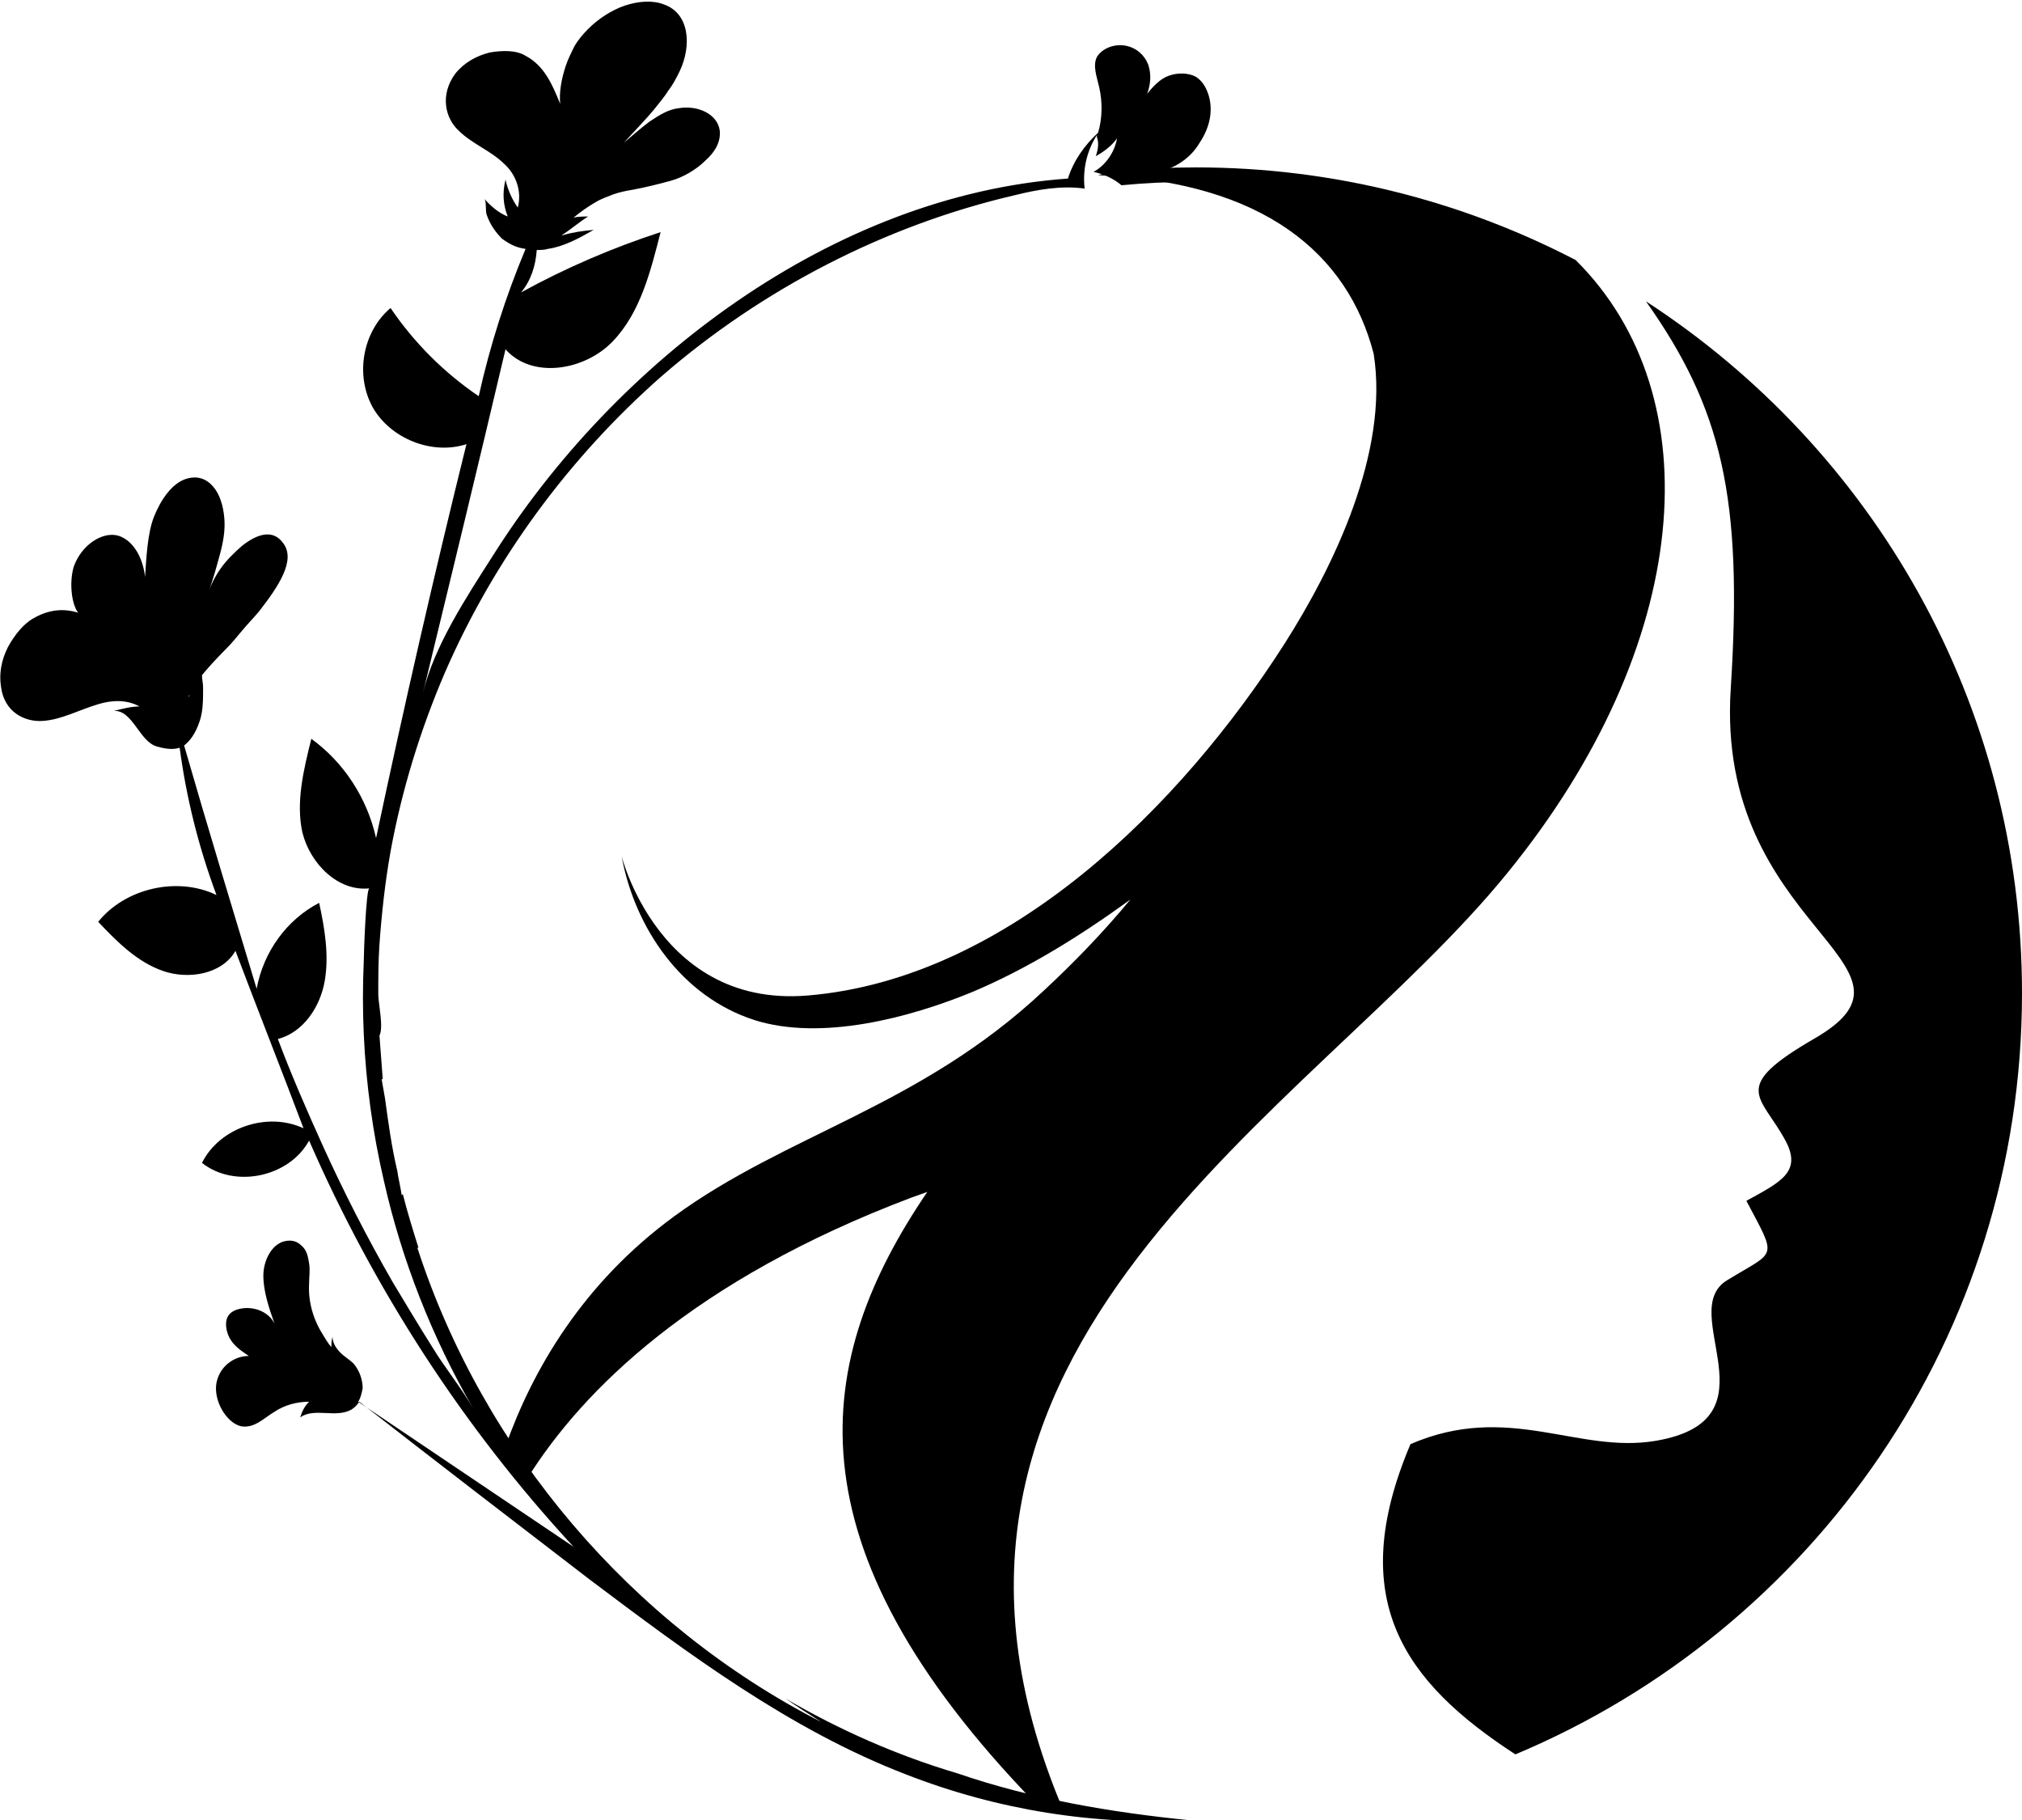 <?xml version="1.0" encoding="utf-8"?>
<!-- Generator: Adobe Illustrator 23.0.3, SVG Export Plug-In . SVG Version: 6.00 Build 0)  -->
<svg version="1.1" id="clr" xmlns="http://www.w3.org/2000/svg" xmlns:xlink="http://www.w3.org/1999/xlink" x="0px" y="0px"
	 viewBox="0 0 181.2 163.1" style="enable-background:new 0 0 181.2 163.1;" xml:space="preserve">
<g id="Layer_4">
	<g>
		<path d="M181.2,89c0-26-13.4-48.8-33.7-62c6.8,9.6,8.7,17.6,7.6,34.7c-1.4,21.5,18.9,24.7,7.6,31.3c-7.8,4.5-4.9,5.1-2.7,9.2
			c1.5,2.8-0.4,3.7-3.5,5.4c2.8,5.3,2.7,4.4-1.7,7.1c-4.7,2.8,4.7,12.5-6.4,14.4c-7,1.2-13.2-3.5-22,0.3
			c-5.9,13.9-0.6,21.3,9.4,27.8C162.5,146,181.2,119.7,181.2,89z"/>
		<path d="M135.1,78.2c16.6-20.4,18.4-42.7,6.1-54.9C131,18,119.4,15,107.2,15c-2.3,0-4.5,0.1-6.8,0.3c-0.7,0.1-1.3,0.2-2,0.4
			c14.9,0.6,22.4,7.1,24.7,16c1.4,8.8-3.6,19.1-8,26c-9.2,14.4-24.7,30-42.7,31.5C58.3,90.4,55.3,75,55.7,76.7
			c1.2,6.5,5.4,12.6,11.9,14.7c6,1.9,13.9-0.2,19.5-2.5c5-2.1,9.8-5.1,14.2-8.3c-2.4,2.9-5,5.6-7.8,8.2
			c-11.1,10.4-23,12.8-33.1,20.2c-8.2,6-12.7,13.8-15.1,20.6c0.6,1,1.3,1.9,2,2.8c4.9-7.8,14.8-17.7,34.4-25.1
			c0.3-0.1,1.1-0.4,1.4-0.5c-10.2,15-12.9,31.5,9.7,54.8c0.8,0.2,1.6,0.3,2.4,0.4C77.7,120.4,117.5,99.9,135.1,78.2z"/>
		<path d="M108.3,8.5c-0.2-0.6-0.5-1.2-1.1-1.6c-0.7-0.4-1.7-0.4-2.5-0.1s-1.4,1-1.9,1.6c0.3-0.8,0.4-1.7,0.1-2.6
			c-0.3-0.8-1-1.5-2-1.7c-1-0.2-2.1,0.2-2.6,1c-0.4,0.8,0,1.8,0.2,2.7c0.3,1.3,0.3,2.8-0.1,4.1c-1.2,1.1-2.2,2.5-2.7,4.1
			c-21.1,1.5-40.6,16.4-51.6,33.9c-2.3,3.6-5.2,8-6.2,12.2c2.5-10.3,5-20.6,7.4-30.8c2.4,2.7,7.1,1.9,9.6-0.7s3.4-6.3,4.3-9.8
			c-4.3,1.4-8.5,3.2-12.5,5.4c0.9-1.1,1.3-2.4,1.4-3.8c0.3,0,0.7,0,1-0.1c1.4-0.2,2.7-0.9,4.1-1.7c-1.1,0.1-1.8,0.2-2.9,0.5
			c0.8-0.5,1.6-1.2,2.4-1.7c-0.4,0-0.9,0-1.3,0.1c0.6-0.5,1.3-1,2-1.4c0.5-0.3,1.1-0.5,1.6-0.7c0.6-0.2,1.1-0.3,1.7-0.4
			c1.1-0.2,2.3-0.5,3.4-0.8c1.1-0.3,2.3-1,3.1-1.8c0.9-0.8,1.4-1.7,1.3-2.7c-0.2-1.5-2-2.3-3.7-2c-0.9,0.1-1.7,0.6-2.6,1.2
			c-0.8,0.6-1.6,1.3-2.3,1.9c0.9-1,1.9-2,2.8-3.1c0.4-0.5,0.9-1.1,1.2-1.6c0.4-0.5,0.7-1.1,1-1.7c1.1-2.3,0.9-5.2-1.4-6
			c-1-0.4-2.3-0.3-3.5,0.1s-2.4,1.2-3.3,2.1c-0.5,0.5-0.9,1-1.2,1.5c-0.3,0.6-0.6,1.2-0.8,1.8c-0.4,1.2-0.6,2.4-0.5,3.4
			c-0.7-1.7-1.4-3.4-3.1-4.3c-0.8-0.5-2-0.5-3.2-0.3c-1.2,0.3-2.3,0.9-3.1,1.9c-1.4,1.9-0.9,4,0.3,5.1c1.2,1.2,2.9,1.8,4.1,3
			c1,0.9,1.6,2.4,1.2,3.9c-0.5-0.7-0.9-1.6-1.1-2.5c-0.3,1.2-0.2,2.3,0.2,3.3c-0.8-0.3-1.6-1-2.1-1.6c0.2,0.2,0.1,1.1,0.2,1.4
			c0.3,0.9,0.8,1.6,1.4,2.2c0.7,0.5,1.3,0.8,2.1,0.9c-1.8,4.3-3.2,8.7-4.2,13.2c-3.1-2.1-5.8-4.8-7.9-7.9c-2.5,2.1-3.2,6-1.6,8.9
			c1.6,2.8,5.3,4.3,8.4,3.3c-2.9,11.7-5.6,23.5-8.1,35.3c-0.8-3.6-2.9-6.8-5.8-8.9c-0.7,2.8-1.4,5.7-0.8,8.4c0.7,2.8,3.2,5.3,6,5
			c-0.3,0-0.5,5.9-0.5,6.5c-0.1,2.2-0.1,4.4,0,6.6c0.2,4.4,0.8,8.8,1.8,13.1c1.6,7.1,4.3,14,8,20.4c-1.1-1.9-2.5-3.6-3.6-5.4
			c-1.2-1.9-2.4-3.9-3.6-5.9c-2.3-4-4.4-8.1-6.3-12.3c-1.4-3.1-2.8-6.3-4-9.5c2.3-0.6,3.8-2.9,4.2-5.2c0.4-2.3,0-4.7-0.5-7
			c-2.9,1.5-5,4.4-5.6,7.7c-2.2-7.3-4.4-14.5-6.5-21.8c0.5-0.4,1-1,1.4-2.2c0.3-0.9,0.3-1.9,0.3-3c0-0.4-0.1-0.7-0.1-1.1
			c0.4-0.5,1.2-1.4,2.2-2.4c0.5-0.5,0.9-1,1.4-1.6s1-1.1,1.5-1.7c1.8-2.3,3.3-4.6,2.2-6.1c-0.9-1.3-2.3-0.9-3.7,0.2
			c-0.7,0.6-1.4,1.3-1.9,2s-0.9,1.5-1.1,2.1c0.4-1.1,0.7-2.2,1-3.3s0.5-2.2,0.4-3.3s-0.4-2.1-1-2.8s-1.4-1-2.4-0.7
			c-1.3,0.4-2.3,1.9-2.9,3.4s-0.7,3.9-0.8,5.4c-0.2-1.8-1.1-3.3-2.4-3.7c-1.4-0.4-3.3,0.8-4,2.8c-0.4,1.4-0.2,3.3,0.4,4.1
			c-1.3-0.4-2.6-0.3-4,0.5c-0.9,0.5-1.7,1.5-2.3,2.6c-0.3,0.6-0.5,1.2-0.6,1.8S0,61,0.1,61.6c0.3,2.2,2.1,3.1,3.7,3
			c1.7-0.1,3.3-1,5-1.5c1.3-0.4,2.6-0.4,3.7,0.2c-0.7,0-1.5,0.2-2.3,0.4c1.7-0.1,2.3,2.8,3.9,3.2c0.7,0.2,1.4,0.3,2,0.1
			c0.6,4.5,1.7,8.9,3.3,13.2c-3.5-1.7-8.2-0.6-10.6,2.4c1.7,1.8,3.5,3.6,5.8,4.4s5.3,0.3,6.5-1.8c2,5.3,4.1,10.6,6.1,15.9
			c-3.2-1.5-7.5-0.1-9.1,3.1c2.9,2.3,7.8,1.3,9.6-2c5.8,13.3,13.8,25.7,23.7,36.4c-6.4-4.3-12.9-8.7-19.3-13
			c0.2-0.3,0.3-0.7,0.4-1.2c0-0.8-0.3-1.6-0.8-2.2c-0.4-0.4-0.8-0.6-1.2-1c-0.4-0.4-0.7-0.9-0.7-1.4c-0.1,0.3-0.1,0.6-0.1,0.9
			c-0.3-0.3-0.5-0.7-0.7-1c-0.9-1.4-1.4-3-1.3-4.7c0-0.6,0.1-1.2,0-1.8c-0.1-0.6-0.2-1.2-0.7-1.6c-0.4-0.4-0.9-0.5-1.4-0.4
			c-1.2,0.2-2,1.7-2,3.1s0.5,2.9,1,4.3c-0.6-1.2-2.1-1.6-3.2-1.3c-0.4,0.1-0.8,0.3-1,0.7c-0.3,0.6-0.1,1.5,0.3,2.1s1,1,1.6,1.4
			c-1.3,0-2.6,0.9-2.9,2.4c-0.3,1.6,0.9,3.6,2.2,3.9c1.2,0.2,2-0.7,3-1.3c0.9-0.6,2-0.9,3.1-0.9c-0.4,0.4-0.6,0.8-0.8,1.4
			c1.3-0.9,3.2,0.1,4.6-0.7c0.3-0.2,0.5-0.4,0.7-0.7c6.8,5.3,13.7,10.6,20.6,15.9c8.9,6.7,18,13.5,28.4,17.5
			c8.2,3.2,17,4.6,25.8,4.1c-0.1,0-0.2,0-0.4,0c-7-0.7-14.1-1.9-20.8-4.2c-5.4-1.6-10.6-3.9-15.4-6.7c1,0.7,2.1,1.4,3.2,2.1
			c-17-8.7-30.3-24.3-36.2-42.5h0.1c-0.5-1.6-1-3.2-1.4-4.8l-0.1,0.1c-0.1-0.7-0.3-1.5-0.4-2.2c-0.5-2.1-0.8-4.3-1.1-6.5
			c-0.1-0.6-0.2-1.1-0.3-1.7h0.1c-0.1-1.3-0.2-2.7-0.3-4c0,0,0,0,0,0.1c0.4-0.7-0.1-2.9-0.1-3.7c0-1.5,0-2.9,0.1-4.4
			c0.2-2.8,0.5-5.6,1-8.4c1-5.5,2.7-11,4.9-16.1C44.3,50.1,51,41,59.3,33.7c9-7.8,20-13.5,31.6-16.2c2-0.5,4.2-0.9,6.3-0.6
			c-0.2-1.7,0.2-3.4,1.1-4.8c0,0.1,0,0.1,0,0.2c0.2,0.5,0.1,1.1-0.1,1.7c0.7-0.4,1.4-0.9,1.9-1.6c-0.2,1.2-1,2.4-2.1,3
			c0.9,0.2,1.8,0.6,2.5,1.2c2.1-0.2,4.1-0.3,6.2-0.3l0,0c-0.5-0.8-1.6-1.3-2.5-1c1.4-0.4,2.6-1.3,3.3-2.5
			C108.5,11.3,108.7,9.8,108.3,8.5z M17,62.2c0,0.1-0.1,0.2-0.1,0.3v-0.1C16.9,62.3,17,62.3,17,62.2z"/>
	</g>
</g>
</svg>
